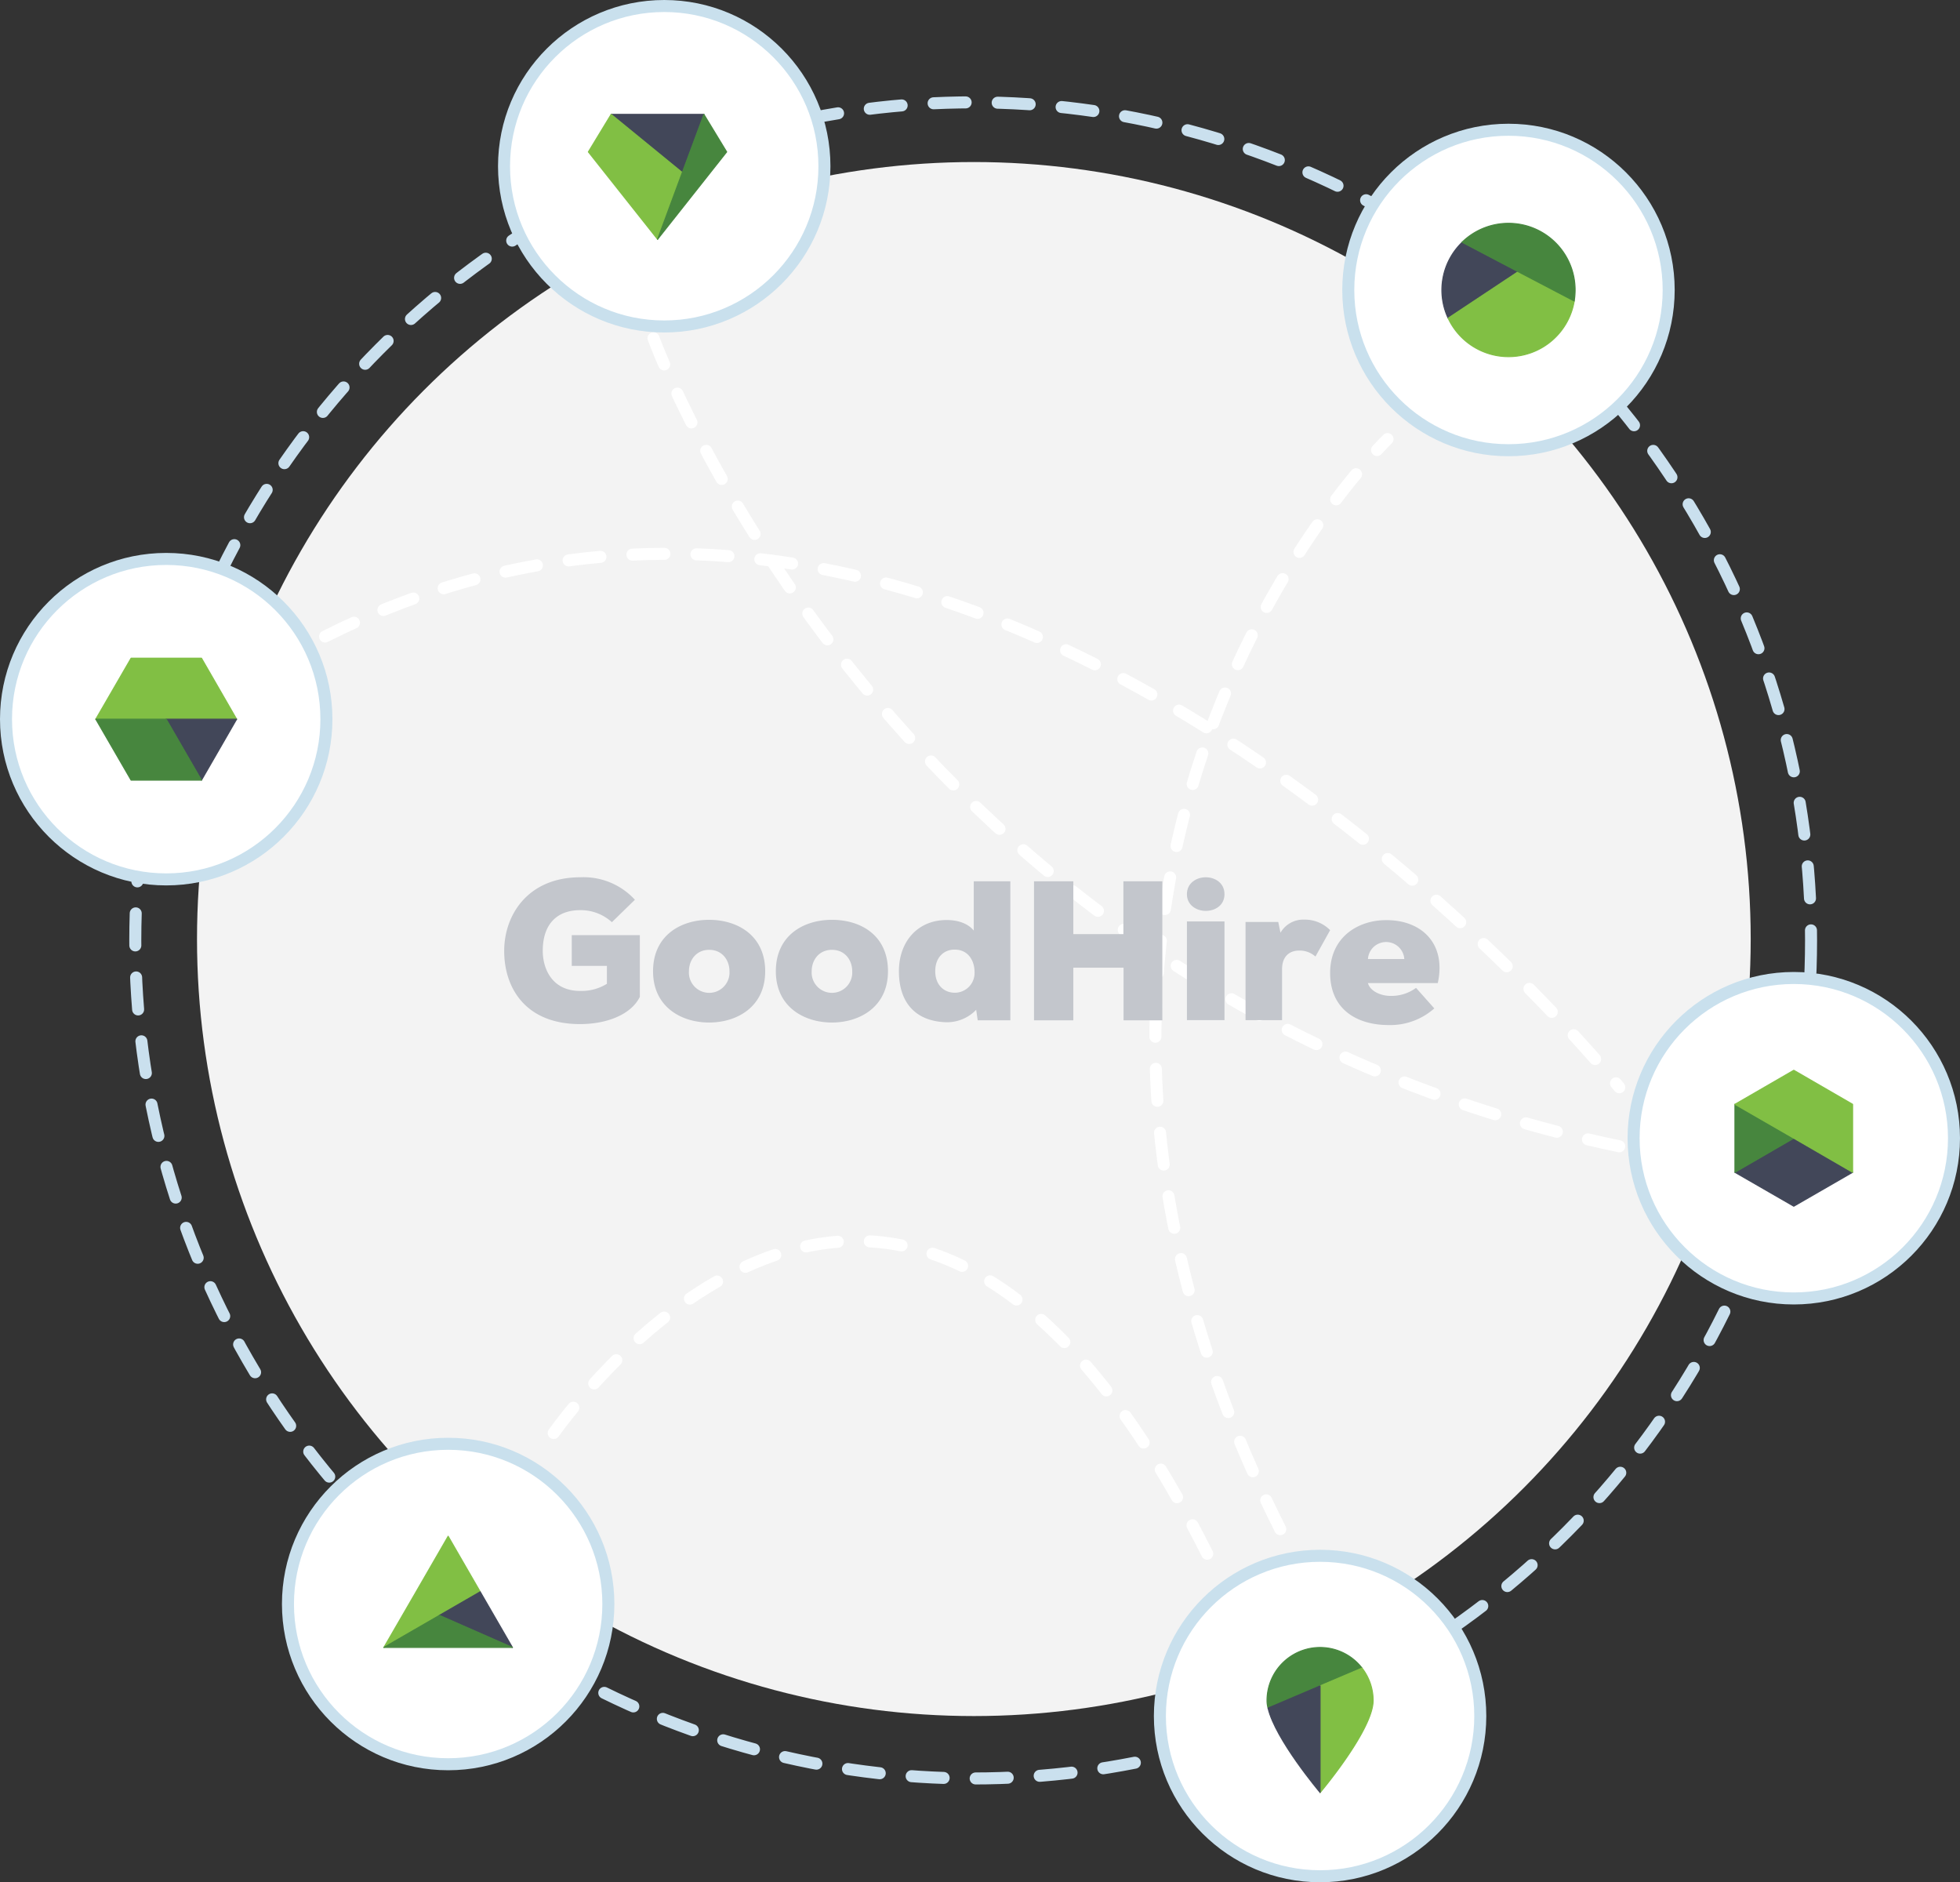 <svg id="e6e8c8ae-b628-4592-b54b-ba3e93e072ba" data-name="Layer 1" xmlns="http://www.w3.org/2000/svg" width="489.39" height="469.88" viewBox="0 0 489.39 469.88">
  <rect x="0" y="0" width="489.39" height="469.88" fill="#333333" stroke="none"/>
  <title>13_SYMPLYBETTER</title>
  <g id="b3fbb932-0ed8-4fc0-922f-b7a8feb2ebd2" data-name="Layer 1-2">
    <circle cx="243.16" cy="234.42" r="193.97" style="fill: #f3f3f3"/>
    <circle cx="242.99" cy="234.76" r="209.21" style="fill: none;stroke: #cae0ee;stroke-linecap: round;stroke-linejoin: round;stroke-width: 3px;stroke-dasharray: 8"/>
    <path d="M319.67,381.73C236.32,216,346.45,109.62,346.45,109.62" style="fill: none;stroke: #fff;stroke-linecap: round;stroke-linejoin: round;stroke-width: 3px;stroke-dasharray: 8"/>
    <path d="M301.43,387.87C221,227.85,134.19,364.2,137.08,359.3" style="fill: none;stroke: #fff;stroke-linecap: round;stroke-linejoin: round;stroke-width: 3px;stroke-dasharray: 8"/>
    <path d="M81.17,158.9C247,75.55,404.31,271.42,404.31,271.42" style="fill: none;stroke: #fff;stroke-linecap: round;stroke-linejoin: round;stroke-width: 3px;stroke-dasharray: 8"/>
    <path d="M404.31,286.16C222.68,248.2,163.18,84.45,163.18,84.45" style="fill: none;stroke: #fff;stroke-linecap: round;stroke-linejoin: round;stroke-width: 3px;stroke-dasharray: 8"/>
    <path d="M359,245.41H341.55c.66,2.24,3.55,3.2,5.58,3.2a10.39,10.39,0,0,0,6.44-2l4.56,5.12a16.57,16.57,0,0,1-11.41,4.16c-7.91,0-14.6-3.9-14.6-13s7.15-13.19,13.94-13.19C354.93,229.64,361.17,235.53,359,245.41Zm-8.36-6a4.55,4.55,0,0,0-9.08,0Z" style="fill: #c3c6cc"/>
    <path d="M301.07,219c2.31,0,4.67,1.41,4.67,4.22s-2.36,4.17-4.67,4.17-4.71-1.41-4.71-4.17S298.71,219,301.07,219Z" style="fill: #c3c6cc"/>
    <rect x="296.36" y="230.02" width="9.38" height="24.64" style="fill: #c3c6cc"/>
    <path d="M152.78,230.21a11.49,11.49,0,0,0-7.94-3c-5.65,0-9.32,3.37-9.32,10.16,0,4.47,2.33,10,9.32,10a12,12,0,0,0,6.7-1.78v-4.47h-8.78v-7.68h17v15.42c-2.18,4.41-8.23,6.79-14.93,6.79-13.74,0-18.94-9.17-18.94-18.25s6-18.4,19-18.4a17.39,17.39,0,0,1,13.64,5.61Z" style="fill: #c3c6cc"/>
    <path d="M191.06,242.46c0,8.93-7.09,12.8-14,12.8s-14-3.87-14-12.8,6.9-12.84,14-12.84S191.06,233.53,191.06,242.46Zm-8.92,0c0-2.82-1.84-5.35-5.06-5.35s-5.06,2.53-5.06,5.35a5.07,5.07,0,0,0,10.12.64C182.15,242.88,182.15,242.67,182.14,242.46Z" style="fill: #c3c6cc"/>
    <path d="M221.72,242.46c0,8.93-7.1,12.8-14,12.8s-14-3.87-14-12.8,6.9-12.84,14-12.84C215,229.62,221.72,233.53,221.72,242.46Zm-8.93,0c0-2.82-1.84-5.35-5.06-5.35s-5.06,2.53-5.06,5.35a5.07,5.07,0,0,0,10.12.64C212.8,242.88,212.8,242.67,212.79,242.46Z" style="fill: #c3c6cc"/>
    <path d="M243.14,220h9.13v34.71h-8.14l-.39-2.63a10.1,10.1,0,0,1-8.09,3.08c-7.19-.45-11.2-5-11.2-12.7,0-7.49,4.76-12.79,11.9-12.79,3.12,0,5.45,1,6.79,2.63Zm-9.62,22.46c0,3.42,2.18,5.36,4.91,5.36a4.93,4.93,0,0,0,4.91-4.95v-.16c0-3-1.69-5.65-4.91-5.65-2.73-.06-4.91,1.94-4.91,5.35Z" style="fill: #c3c6cc"/>
    <path d="M280.54,254.71V241.57H268v13.14h-9.82V220H268v13.19h12.5V220h9.72v34.71Z" style="fill: #c3c6cc"/>
    <path d="M319.17,230.16l.55,2.68a6.56,6.56,0,0,1,5.95-3.27,8.86,8.86,0,0,1,6.45,2.63l-3.67,6.59a5.85,5.85,0,0,0-4.12-1.49c-2.28,0-4.21,1.39-4.21,4.62v12.74H311v-24.5Z" style="fill: #c3c6cc"/>
    <circle cx="376.65" cy="72.39" r="40" style="fill: #fff;stroke: #c9e0ed;stroke-miterlimit: 10;stroke-width: 3px"/>
    <circle cx="165.85" cy="41.5" r="40" style="fill: #fff;stroke: #c9e0ed;stroke-miterlimit: 10;stroke-width: 3px"/>
    <circle cx="41.5" cy="179.53" r="40" style="fill: #fff;stroke: #c9e0ed;stroke-miterlimit: 10;stroke-width: 3px"/>
    <circle cx="111.9" cy="400.42" r="40" style="fill: #fff;stroke: #c9e0ed;stroke-miterlimit: 10;stroke-width: 3px"/>
    <circle cx="329.61" cy="428.38" r="40" style="fill: #fff;stroke: #c9e0ed;stroke-miterlimit: 10;stroke-width: 3px"/>
    <circle cx="447.89" cy="284.14" r="40" style="fill: #fff;stroke: #c9e0ed;stroke-miterlimit: 10;stroke-width: 3px"/>
    <path d="M365.06,60.5a16.59,16.59,0,0,0-3.48,18.93l17.49-11.61Z" style="fill: #424759;stroke: #424759;stroke-linejoin: round;stroke-width: 0.25px"/>
    <path d="M361.58,79.43a16.64,16.64,0,0,0,31.49-4.28l-14-7.33Z" style="fill: #81bf44;stroke: #81bf44;stroke-linecap: round;stroke-linejoin: round;stroke-width: 0.25px"/>
    <path d="M379.07,67.82l14,7.33a18.23,18.23,0,0,0,.22-2.76,16.63,16.63,0,0,0-28.23-11.93l14,7.36Z" style="fill: #47863e;stroke: #47863e;stroke-linecap: round;stroke-linejoin: round;stroke-width: 0.25px"/>
    <polygon points="175.76 28.55 152.59 28.55 170.36 43.07 175.76 28.55" style="fill: #424759;stroke: #424759;stroke-linejoin: round;stroke-width: 0.25px"/>
    <polygon points="152.59 28.55 146.9 37.92 164.19 59.74 170.36 43.07 152.59 28.55" style="fill: #81bf44;stroke: #81bf44;stroke-linecap: round;stroke-linejoin: round;stroke-width: 0.25px"/>
    <polygon points="175.76 28.55 170.36 43.07 170.36 43.07 170.36 43.07 164.19 59.74 181.45 37.92 175.76 28.55" style="fill: #47863e;stroke: #47863e;stroke-linecap: round;stroke-linejoin: round;stroke-width: 0.25px"/>
    <polygon points="50.31 164.3 32.73 164.3 23.91 179.53 41.5 179.53 59.09 179.53 50.31 164.3" style="fill: #81bf44;stroke: #81bf44;stroke-linecap: round;stroke-linejoin: round;stroke-width: 0.25px"/>
    <polygon points="41.5 179.53 50.31 194.76 59.09 179.53 41.5 179.53" style="fill: #424759;stroke: #424759;stroke-linejoin: round;stroke-width: 0.25px"/>
    <polygon points="23.91 179.53 32.73 194.76 50.31 194.76 41.5 179.53 23.91 179.53" style="fill: #47863e;stroke: #47863e;stroke-linecap: round;stroke-linejoin: round;stroke-width: 0.25px"/>
    <polygon points="109.71 403.25 109.71 403.25 119.91 397.36 111.9 383.49 103.89 397.36 95.84 411.26 109.71 403.25" style="fill: #81bf44;stroke: #81bf44;stroke-linecap: round;stroke-linejoin: round;stroke-width: 0.25px"/>
    <polygon points="127.95 411.26 119.91 397.36 109.71 403.25 127.95 411.26" style="fill: #424759;stroke: #424759;stroke-linejoin: round;stroke-width: 0.25px"/>
    <polygon points="109.71 403.25 95.84 411.26 111.9 411.26 127.95 411.26 109.71 403.25" style="fill: #47863e;stroke: #47863e;stroke-linecap: round;stroke-linejoin: round;stroke-width: 0.25px"/>
    <path d="M329.61,420.86h0l10.48-4.45a13.25,13.25,0,0,0-23.73,8.1,7.21,7.21,0,0,0,.26,1.91l13-5.56Z" style="fill: #47863e;stroke: #47863e;stroke-linecap: round;stroke-linejoin: round;stroke-width: 0.25px"/>
    <path d="M329.61,447.51s13.25-15.68,13.25-23a13.21,13.21,0,0,0-2.77-8.1l-10.48,4.45Z" style="fill: #81bf44;stroke: #81bf44;stroke-linecap: round;stroke-linejoin: round;stroke-width: 0.25px"/>
    <path d="M329.61,420.86l-13,5.53c1.8,7.83,13,21.08,13,21.08Z" style="fill: #424759;stroke: #424759;stroke-linejoin: round;stroke-width: 0.25px"/>
    <polygon points="433.19 292.65 447.89 301.12 462.58 292.65 447.89 284.14 433.19 292.65" style="fill: #424759;stroke: #424759;stroke-linejoin: round;stroke-width: 0.25px"/>
    <polygon points="433.19 275.67 433.19 292.65 447.89 284.14 433.19 275.67" style="fill: #47863e;stroke: #47863e;stroke-linecap: round;stroke-linejoin: round;stroke-width: 0.25px"/>
    <polygon points="447.89 284.14 462.58 292.65 462.58 275.67 447.89 267.17 433.19 275.67 447.89 284.14" style="fill: #81bf44;stroke: #81bf44;stroke-linecap: round;stroke-linejoin: round;stroke-width: 0.25px"/>
  </g>
</svg>
